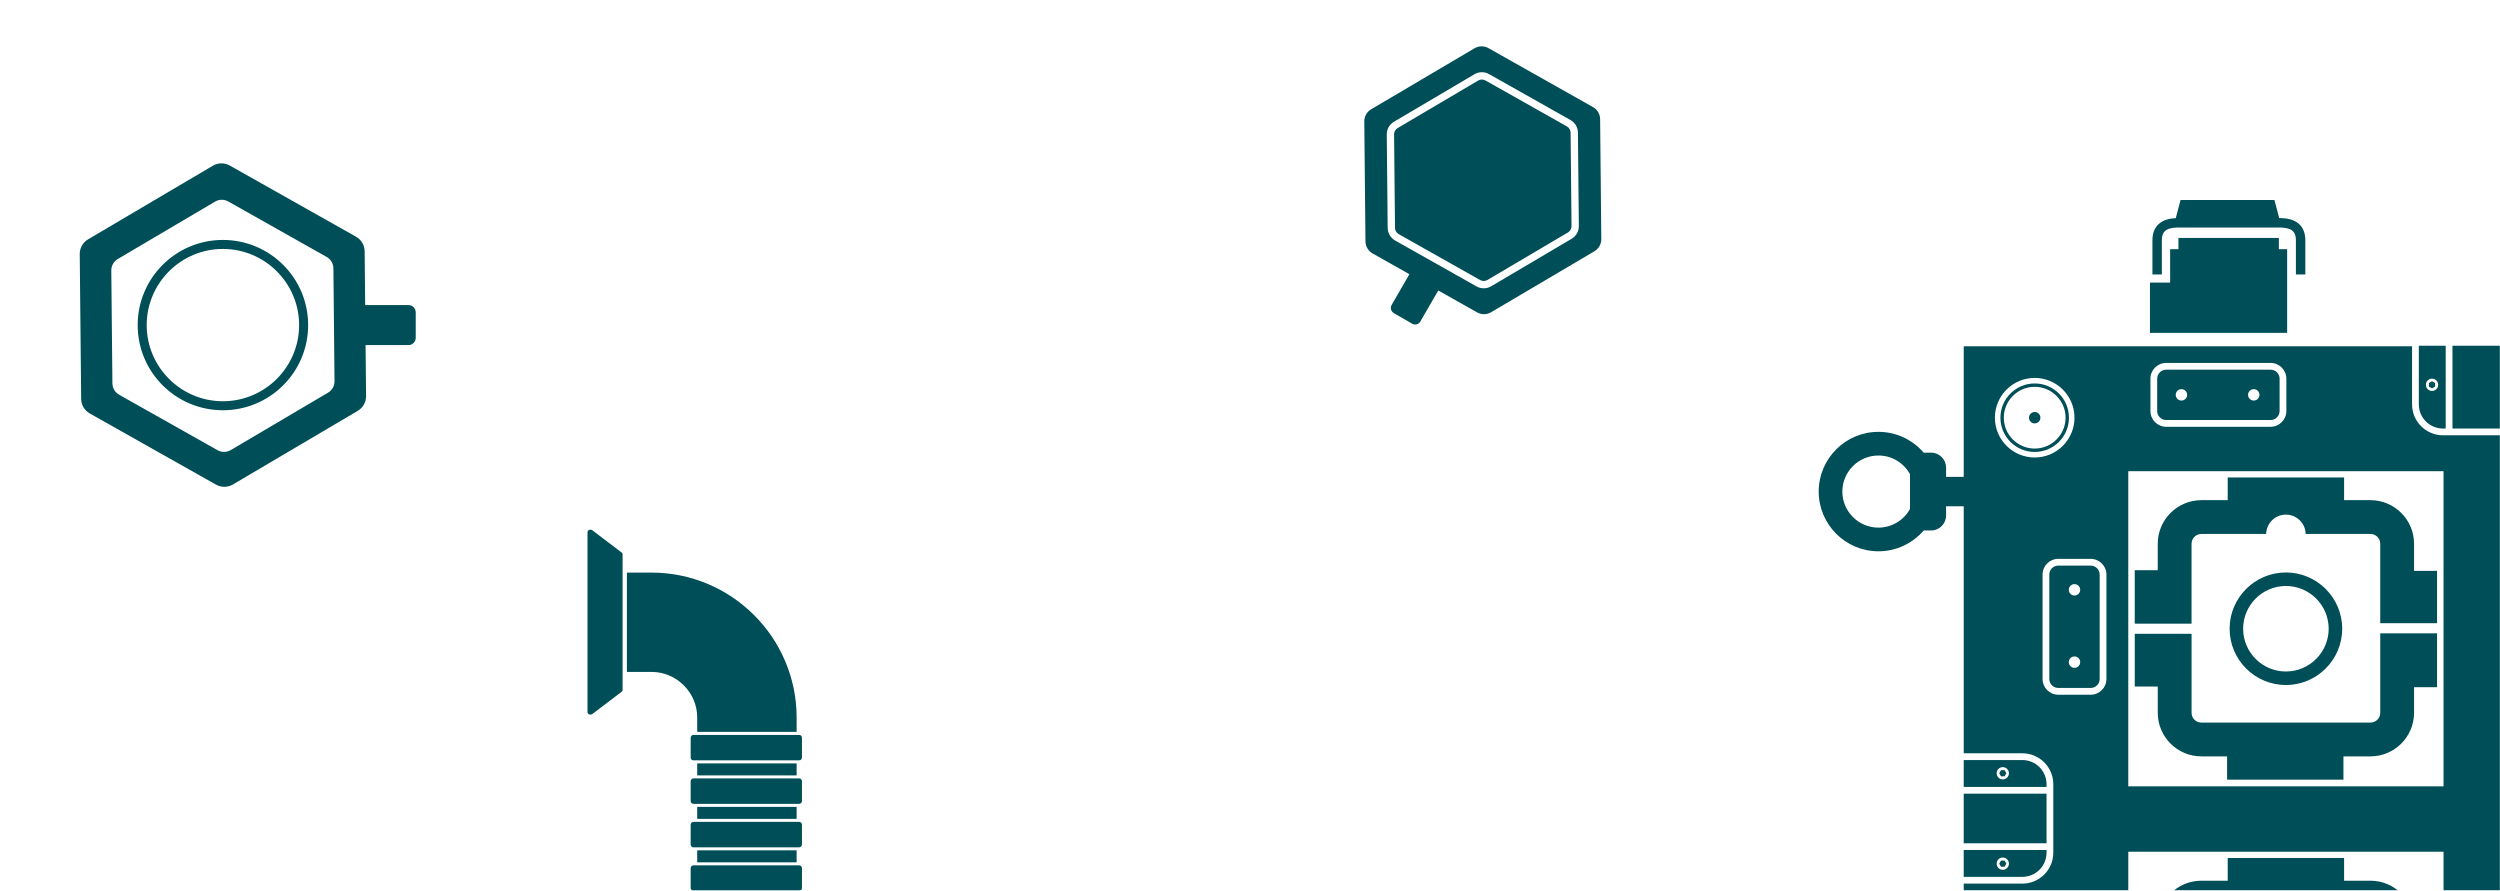 <svg height="570" viewBox="0 0 1600 570" width="1600" xmlns="http://www.w3.org/2000/svg"
     xmlns:xlink="http://www.w3.org/1999/xlink">
    <mask id="a" fill="#fff">
        <path d="m0 0h1600v570h-1600z" fill="#fff" fill-rule="evenodd"/>
    </mask>

    <style type="text/css">
        <![CDATA[
         svg * {
            transform-box: fill-box;
        }
        .spinner {
            transform-origin: 50% 50%;
            animation: spin 8s linear infinite;
        }
        @keyframes spin {
            0% { transform: rotate(0deg); }
            100% { transform: rotate(360deg); }
        }
        .animateOpacity{
            animation: animateOpacity 4s linear infinite;
        }
        @keyframes animateOpacity {
            0% { opacity: 0; }
            50% { opacity: 1; }
            100% { opacity: 0; }
        }
        .animateFromLeft{
            animation: animateFromLeft 4s linear infinite;
        }
        @keyframes animateFromLeft {
            0% { transform: translateX(-50px); }
            50% { transform: translateX(0px); }
            100% { transform: translateX(-50px); }
        }
        /* Neue Animationen */
        .animateBounce {
            transform-origin: 50% 50%;
            animation: bounce 6s ease-in-out infinite;
        }
        @keyframes bounce {
            0%, 100% { transform: translateY(0); }
            50% { transform: translateY(-20px); }
        }
        .animateScale {
            transform-origin: 50% 50%;
            animation: scaleUp 5s ease-in-out infinite;
        }
        @keyframes scaleUp {
            0%, 100% { transform: scale(1); }
            50% { transform: scale(1.2); }
        }
        .animateFadeIn {
            animation: fadeIn 6s ease-in-out infinite;
        }
        @keyframes fadeIn {
            0%, 100% { opacity: 0; }
            50% { opacity: 1; }
        }
        .animateSlideDown {
            animation: slideDown 5s ease-in-out infinite;
        }
        @keyframes slideDown {
            0% { transform: translateY(-20px); opacity: 0; }
            50% { transform: translateY(0); opacity: 1; }
            100% { transform: translateY(-20px); opacity: 0; }
        }

        .animateSpiralFade {
            animation: spiralFade 6s ease-in-out infinite;
        }

        @keyframes spiralFade {
            0% {
                transform: translate(0, 0) scale(1);
                opacity: 0;
            }
            25% {
                transform: translate(-10px, -10px) rotate(45deg) scale(1.1);
                opacity: 0.5;
            }
            50% {
                transform: translate(10px, -20px) rotate(90deg) scale(1.2);
                opacity: 1;
            }
            75% {
                transform: translate(-20px, 10px) rotate(135deg) scale(1.1);
                opacity: 0.5;
            }
            100% {
                transform: translate(0, 0) rotate(180deg) scale(1);
                opacity: 0;
            }
        }

        .animateBounceRotate {
            animation: bounceRotate 5s ease-in-out infinite;
        }

        @keyframes bounceRotate {
            0%, 100% {
                transform: translateY(0) rotate(0deg);
            }
            25% {
                transform: translateY(-20px) rotate(90deg);
            }
            50% {
                transform: translateY(0) rotate(180deg);
            }
            75% {
                transform: translateY(-20px) rotate(270deg);
            }
        }

        .animateZoomSlideOpacity {
            animation: zoomSlideOpacity 7s ease-in-out infinite;
        }

        @keyframes zoomSlideOpacity {
            0% {
                transform: translateX(0) scale(1);
                opacity: 1;
            }
            25% {
                transform: translateX(20px) scale(1.2);
                opacity: 0.8;
            }
            50% {
                transform: translateX(-20px) scale(1);
                opacity: 0.6;
            }
            75% {
                transform: translateX(20px) scale(1.2);
                opacity: 0.8;
            }
            100% {
                transform: translateX(0) scale(1);
                opacity: 1;
            }
        }

        .animatePulseRotateColor {
            animation: pulseRotateColor 8s ease-in-out infinite;
        }

        @keyframes pulseRotateColor {
            0%, 100% {
                transform: scale(1) rotate(0deg);
                fill: #004e57;
            }
            25% {
                transform: scale(1.1) rotate(90deg);
                fill: #007a8b;
            }
            50% {
                transform: scale(1.2) rotate(180deg);
                fill: #00a7c1;
            }
            75% {
                transform: scale(1.1) rotate(270deg);
                fill: #007a8b;
            }
        }
        .animateFlipSlideShadow {
            animation: flipSlideShadow 6s ease-in-out infinite;
        }

        @keyframes flipSlideShadow {
            0%, 100% {
                transform: rotateY(0deg) translateX(0);
                filter: drop-shadow(2px 2px 5px rgba(0, 0, 0, 0.5));
            }
            25% {
                transform: rotateY(180deg) translateX(-20px);
                filter: drop-shadow(-2px -2px 10px rgba(0, 0, 0, 0.7));
            }
            50% {
                transform: rotateY(360deg) translateX(20px);
                filter: drop-shadow(2px 2px 5px rgba(0, 0, 0, 0.5));
            }
            75% {
                transform: rotateY(180deg) translateX(-20px);
                filter: drop-shadow(-2px -2px 10px rgba(0, 0, 0, 0.7));
            }
        }

        .animateFloatFadeZoom {
            animation: floatFadeZoom 9s ease-in-out infinite;
        }

        @keyframes floatFadeZoom {
            0%, 100% {
                transform: translateY(0) scale(1);
                opacity: 1;
            }
            25% {
                transform: translateY(-10px) scale(1.1);
                opacity: 0.8;
            }
            50% {
                transform: translateY(10px) scale(1.2);
                opacity: 0.6;
            }
            75% {
                transform: translateY(-10px) scale(1.1);
                opacity: 0.8;
            }
        }

        .animateShrinkRotateColor {
            animation: shrinkRotateColor 7s ease-in-out infinite;
        }

        @keyframes shrinkRotateColor {
            0%, 100% {
                transform: scale(1) rotate(0deg);
                fill: #004e57;
            }
            25% {
                transform: scale(0.9) rotate(90deg);
                fill: #ff6347;
            }
            50% {
                transform: scale(0.8) rotate(180deg);
                fill: #ffd700;
            }
            75% {
                transform: scale(0.9) rotate(270deg);
                fill: #ff6347;
            }
        }

        .animateWave {
            animation: wave 10s ease-in-out infinite;
        }

        @keyframes wave {
            0%, 100% {
                transform: translateX(0) translateY(0);
            }
            25% {
                transform: translateX(10px) translateY(-10px);
            }
            50% {
                transform: translateX(-10px) translateY(10px);
            }
            75% {
                transform: translateX(10px) translateY(-10px);
            }
        }

        .animateWaveBlur {
            animation: waveBlur 10s ease-in-out infinite;
        }

        @keyframes waveBlur {
            0%, 100% {
                transform: translateX(0) translateY(0);
                filter: blur(0);
            }
            25% {
                transform: translateX(10px) translateY(-10px);
                filter: blur(2px);
            }
            50% {
                transform: translateX(-10px) translateY(10px);
                filter: blur(4px);
            }
            75% {
                transform: translateX(10px) translateY(-10px);
                filter: blur(2px);
            }
        }

        .animate3DRotatePulseColor {
            animation: rotate3DPulseColor 12s ease-in-out infinite;
        }

        @keyframes rotate3DPulseColor {
            0%, 100% {
                transform: rotateX(0deg) rotateY(0deg) scale(1);
                fill: #004e57;
            }
            25% {
                transform: rotateX(90deg) rotateY(0deg) scale(1.2);
                fill: #ff6347;
            }
            50% {
                transform: rotateX(90deg) rotateY(90deg) scale(1.4);
                fill: #ffd700;
            }
            75% {
                transform: rotateX(0deg) rotateY(90deg) scale(1.2);
                fill: #ff6347;
            }
        }

        .animateTiltShake {
            animation: tiltShake 8s ease-in-out infinite;
        }

        @keyframes tiltShake {
            0%, 100% {
                transform: rotate(0deg);
            }
            25% {
                transform: rotate(-5deg);
            }
            50% {
                transform: rotate(5deg);
            }
            75% {
                transform: rotate(-5deg);
            }
        }

        .animateTiltShakeGlow {
            animation: tiltShakeGlow 8s ease-in-out infinite;
        }

        @keyframes tiltShakeGlow {
            0%, 100% {
                transform: rotate(0deg);
                filter: drop-shadow(0 0 0px rgba(255, 255, 0, 0));
            }
            25% {
                transform: rotate(-5deg);
                filter: drop-shadow(0 0 10px rgba(255, 255, 0, 0.7));
            }
            50% {
                transform: rotate(5deg);
                filter: drop-shadow(0 0 20px rgba(255, 255, 0, 1));
            }
            75% {
                transform: rotate(-5deg);
                filter: drop-shadow(0 0 10px rgba(255, 255, 0, 0.7));
            }
        }

        .animateExpandContractOpacity {
            animation: expandContractOpacity 6s ease-in-out infinite;
        }

        @keyframes expandContractOpacity {
            0%, 100% {
                transform: scale(1);
                opacity: 1;
            }
            25% {
                transform: scale(1.2);
                opacity: 0.8;
            }
            50% {
                transform: scale(0.8);
                opacity: 0.6;
            }
            75% {
                transform: scale(1.1);
                opacity: 0.9;
            }
        }

        .animateOrbitSize {
            animation: orbitSize 8s linear infinite;
        }

        @keyframes orbitSize {
            0%, 100% {
                transform: rotate(0deg) translateX(0) scale(1);
            }
            25% {
                transform: rotate(90deg) translateX(30px) scale(1.2);
            }
            50% {
                transform: rotate(180deg) translateX(0) scale(0.8);
            }
            75% {
                transform: rotate(270deg) translateX(-30px) scale(1.2);
            }
        }

        .animateSlideStretchBgColor {
            animation: slideStretchBgColor 7s ease-in-out infinite;
        }

        @keyframes slideStretchBgColor {
            0%, 100% {
                transform: translateX(0) scale(1, 1);
                background-color: #ff6347;
            }
            25% {
                transform: translateX(20px) scale(1.2, 1);
                background-color: #3cb371;
            }
            50% {
                transform: translateX(-20px) scale(0.8, 1);
                background-color: #4682b4;
            }
            75% {
                transform: translateX(20px) scale(1.2, 1);
                background-color: #3cb371;
            }
        }

        .animateSwingSpinShadow {
            animation: swingSpinShadow 6s ease-in-out infinite;
        }

        @keyframes swingSpinShadow {
            0%, 100% {
                transform: rotate(0deg);
                filter: drop-shadow(0 0 0 rgba(0, 0, 0, 0.5));
            }
            25% {
                transform: rotate(15deg);
                filter: drop-shadow(5px 5px 10px rgba(0, 0, 0, 0.7));
            }
            50% {
                transform: rotate(-15deg);
                filter: drop-shadow(-5px -5px 10px rgba(0, 0, 0, 0.7));
            }
            75% {
                transform: rotate(15deg);
                filter: drop-shadow(5px 5px 10px rgba(0, 0, 0, 0.7));
            }
        }

        .animateSkewShakeGlow {
            animation: skewShakeGlow 8s ease-in-out infinite;
        }

        @keyframes skewShakeGlow {
            0%, 100% {
                transform: skew(0deg, 0deg);
                filter: drop-shadow(0 0 0px rgba(255, 255, 255, 0));
            }
            25% {
                transform: skew(-10deg, 10deg);
                filter: drop-shadow(0 0 10px rgba(255, 255, 255, 0.7));
            }
            50% {
                transform: skew(10deg, -10deg);
                filter: drop-shadow(0 0 20px rgba(255, 255, 255, 1));
            }
            75% {
                transform: skew(-10deg, 10deg);
                filter: drop-shadow(0 0 10px rgba(255, 255, 255, 0.7));
            }
        }

        .animateDiagonalSlideSize {
            animation: diagonalSlideSize 7s ease-in-out infinite;
        }

        @keyframes diagonalSlideSize {
            0%, 100% {
                transform: translate(0, 0) scale(1);
            }
            25% {
                transform: translate(20px, -20px) scale(1.2);
            }
            50% {
                transform: translate(-20px, 20px) scale(0.8);
            }
            75% {
                transform: translate(20px, -20px) scale(1.2);
            }
        }

        .animateElasticBounceShadow {
            animation: elasticBounceShadow 6s ease-in-out infinite;
        }

        @keyframes elasticBounceShadow {
            0%, 100% {
                transform: translateY(0) scale(1);
                filter: drop-shadow(0 0 0px rgba(0, 0, 0, 0.5));
            }
            25% {
                transform: translateY(-20px) scale(1.2);
                filter: drop-shadow(5px 5px 10px rgba(0, 0, 0, 0.7));
            }
            50% {
                transform: translateY(20px) scale(0.8);
                filter: drop-shadow(-5px -5px 10px rgba(0, 0, 0, 0.7));
            }
            75% {
                transform: translateY(-20px) scale(1.2);
                filter: drop-shadow(5px 5px 10px rgba(0, 0, 0, 0.7));
            }
        }

        .animateZoomRotateBlurGlow {
            animation: zoomRotateBlurGlow 8s ease-in-out infinite;
        }

        @keyframes zoomRotateBlurGlow {
            0%, 100% {
                transform: scale(1) rotate(0deg);
                filter: blur(0) drop-shadow(0 0 0px rgba(255, 255, 255, 0));
            }
            25% {
                transform: scale(1.2) rotate(90deg);
                filter: blur(2px) drop-shadow(0 0 10px rgba(255, 255, 255, 0.7));
            }
            50% {
                transform: scale(1.4) rotate(180deg);
                filter: blur(4px) drop-shadow(0 0 20px rgba(255, 255, 255, 1));
            }
            75% {
                transform: scale(1.2) rotate(270deg);
                filter: blur(2px) drop-shadow(0 0 10px rgba(255, 255, 255, 0.7));
            }
        }

        .animateCircularPulseFlipColor {
            animation: circularPulseFlipColor 10s ease-in-out infinite;
        }

        @keyframes circularPulseFlipColor {
            0%, 100% {
                transform: scale(1) rotateY(0deg);
                fill: #4b0082;
            }
            25% {
                transform: scale(1.2) rotateY(180deg);
                fill: #9400d3;
            }
            50% {
                transform: scale(1.4) rotateY(360deg);
                fill: #ba55d3;
            }
            75% {
                transform: scale(1.2) rotateY(180deg);
                fill: #9400d3;
            }
        }

        .animateSwirlExpandShadow {
            animation: swirlExpandShadow 9s ease-in-out infinite;
        }

        @keyframes swirlExpandShadow {
            0%, 100% {
                transform: rotate(0deg) scale(1);
                filter: drop-shadow(0 0 0px rgba(0, 0, 0, 0.5));
            }
            25% {
                transform: rotate(90deg) scale(1.2);
                filter: drop-shadow(5px 5px 10px rgba(0, 0, 0, 0.7));
            }
            50% {
                transform: rotate(180deg) scale(1.4);
                filter: drop-shadow(10px 10px 20px rgba(0, 0, 0, 1));
            }
            75% {
                transform: rotate(270deg) scale(1.2);
                filter: drop-shadow(5px 5px 10px rgba(0, 0, 0, 0.7));
            }
        }

        .animateZigzagSlideOpacity {
            animation: zigzagSlideOpacity 8s ease-in-out infinite;
        }

        @keyframes zigzagSlideOpacity {
            0%, 100% {
                transform: translateX(0) translateY(0);
                opacity: 1;
            }
            25% {
                transform: translateX(20px) translateY(-10px);
                opacity: 0.8;
            }
            50% {
                transform: translateX(-20px) translateY(10px);
                opacity: 0.6;
            }
            75% {
                transform: translateX(20px) translateY(-10px);
                opacity: 0.8;
            }
        }

        .animateBounceShrinkGlow {
            animation: bounceShrinkGlow 6s ease-in-out infinite;
        }

        @keyframes bounceShrinkGlow {
            0%, 100% {
                transform: translateY(0) scale(1);
                filter: drop-shadow(0 0 10px rgba(255, 255, 255, 0.7));
            }
            25% {
                transform: translateY(-20px) scale(0.9);
                filter: drop-shadow(0 0 5px rgba(255, 255, 255, 0.5));
            }
            50% {
                transform: translateY(20px) scale(1.1);
                filter: drop-shadow(0 0 15px rgba(255, 255, 255, 1));
            }
            75% {
                transform: translateY(-20px) scale(0.9);
                filter: drop-shadow(0 0 5px rgba(255, 255, 255, 0.5));
            }
        }

        .animateTwistStretchColor {
            animation: twistStretchColor 7s ease-in-out infinite;
        }

        @keyframes twistStretchColor {
            0%, 100% {
                transform: rotate(0deg) scale(1);
                fill: #ff4500;
            }
            25% {
                transform: rotate(90deg) scale(1.2);
                fill: #ff6347;
            }
            50% {
                transform: rotate(180deg) scale(0.8);
                fill: #ffa07a;
            }
            75% {
                transform: rotate(90deg) scale(1.2);
                fill: #ff6347;
            }
        }

        .animateWobbleFlipShadow {
            animation: wobbleFlipShadow 8s ease-in-out infinite;
        }

        @keyframes wobbleFlipShadow {
            0%, 100% {
                transform: translateX(0) rotateY(0deg);
                filter: drop-shadow(0 0 0px rgba(0, 0, 0, 0.5));
            }
            25% {
                transform: translateX(10px) rotateY(180deg);
                filter: drop-shadow(10px 10px 10px rgba(0, 0, 0, 0.7));
            }
            50% {
                transform: translateX(-10px) rotateY(360deg);
                filter: drop-shadow(20px 20px 20px rgba(0, 0, 0, 1));
            }
            75% {
                transform: translateX(10px) rotateY(180deg);
                filter: drop-shadow(10px 10px 10px rgba(0, 0, 0, 0.7));
            }
        }

        .animateVerticalWaveOpacity {
            animation: verticalWaveOpacity 7s ease-in-out infinite;
        }

        @keyframes verticalWaveOpacity {
            0%, 100% {
                transform: translateY(0);
                opacity: 1;
            }
            25% {
                transform: translateY(-20px);
                opacity: 0.7;
            }
            50% {
                transform: translateY(20px);
                opacity: 0.5;
            }
            75% {
                transform: translateY(-20px);
                opacity: 0.7;
            }
        }
    ]]>
    </style>

    <g fill="#004e57" fill-rule="evenodd">
        <g mask="url(#a)" class="animateExpandContractOpacity">
            <path
                d="m70.213 157.243h63.624v-7.688h-63.624zm0 27.829h63.624v-7.688h-63.624zm63.624-64.898c0-12.483-2.471-24.623-7.344-36.084-4.685-11.018-11.376-20.917-19.887-29.419-8.51-8.502-18.417-15.187-29.446-19.868-11.471-4.869-23.623-7.338-36.117-7.338h-15.822v63.566h15.822c7.724 0 15.031 3.05 20.574 8.588 5.543 5.538 8.596 12.838 8.596 20.555v9.239h63.624zm-63.624 92.727h63.624v-7.688h-63.624zm-2.391 1.923c-.989 0-1.795.804-1.795 1.793v12.71c0 .989.805 1.793 1.795 1.793h67.639c.989 0 1.794-.804 1.794-1.793v-12.71c0-.989-.805-1.793-1.794-1.793zm-45.965-200.197-18.72-14.217c-1.198-.91-3.136-.21-3.136 1.133v115.265c0 1.342 1.938 2.042 3.136 1.133l18.72-14.217c.384-.292.602-.702.602-1.133v-86.831c0-.43-.218-.841-.602-1.133zm113.604 133.004c.989 0 1.794-.804 1.794-1.793v-12.71c0-.989-.805-1.793-1.794-1.793h-67.639c-.99 0-1.795.804-1.795 1.793v12.71c0 .989.805 1.793 1.795 1.793zm-67.639 11.534c-.989 0-1.795.804-1.795 1.793v12.71c0 .989.805 1.793 1.795 1.793h67.639c.989 0 1.794-.804 1.794-1.793v-12.71c0-.989-.805-1.793-1.794-1.793zm0 27.829c-.989 0-1.795.804-1.795 1.793v12.71c0 .989.805 1.793 1.795 1.793h67.639c.989 0 1.794-.804 1.794-1.793v-12.71c0-.989-.805-1.793-1.794-1.793z"
                transform="translate(376 339)"/>
        </g>
        <g mask="url(#a)" class="animateScale">
            <path
                d="m70.526 1.246c2.761-1.629 6.18-1.663 8.973-.087l66.87 37.714c2.792 1.575 4.532 4.518 4.563 7.722l.756 76.735c.031 3.204-1.651 6.18-4.41 7.809l-66.116 39.022c-2.76 1.629-6.181 1.663-8.973.087l-24.844-14.011-11.469 19.854c-1.06 1.835-3.409 2.464-5.246 1.405l-11.719-6.762c-1.836-1.06-2.466-3.407-1.405-5.243l11.365-19.673-23.552-13.283c-2.792-1.575-4.531-4.519-4.563-7.723l-.755-76.735c-.032-3.203 1.65-6.181 4.41-7.81zm9.319 16.512c-2.896-1.633-6.474-1.598-9.338.091l-51.539 30.419c-2.864 1.69-4.623 4.804-4.59 8.127l.588 59.819c.033 3.323 1.852 6.403 4.748 8.036l52.129 29.399c1.421.802 3.006 1.202 4.59 1.202 1.645 0 3.29-.432 4.748-1.293l51.541-30.419c2.863-1.69 4.621-4.803 4.59-8.127l-.59-59.818c-.032-3.323-1.852-6.402-4.748-8.036zm-4.589 3.48c.789 0 1.579.199 2.286.598l52.129 29.4c1.443.814 2.349 2.347 2.365 4.003l.589 59.818c.016 1.655-.86 3.206-2.287 4.048l-51.541 30.419c-1.427.842-3.209.86-4.651.046l-52.13-29.399c-1.443-.813-2.349-2.348-2.365-4.003l-.588-59.819c-.017-1.655.859-3.206 2.286-4.048l51.539-30.419c.727-.429 1.547-.644 2.367-.644z"
                transform="translate(873.15 29.666)"/>
        </g>
        <g mask="url(#a)" class="animateFromLeft">
            <path
                d="m85.204 1.504c3.335-1.967 7.466-2.007 10.838-.106l80.788 45.548c3.373 1.901 5.474 5.456 5.512 9.326l.339 34.431h27.712c2.562 0 4.639 2.075 4.639 4.635v16.333c0 2.56-2.077 4.635-4.639 4.635h-27.46l.321 32.64c.038 3.87-1.993 7.465-5.328 9.433l-79.875 47.126c-3.334 1.968-7.467 2.008-10.839.107l-80.787-45.547c-3.373-1.902-5.474-5.456-5.512-9.327l-.913-92.674c-.037-3.87 1.993-7.465 5.328-9.432zm9.865 22.884c-2.628-1.482-5.849-1.451-8.449.083l-62.266 36.738c-2.6 1.534-4.183 4.337-4.153 7.353l.711 72.244c.029 3.017 1.667 5.788 4.297 7.271l62.978 35.506c2.628 1.482 5.851 1.451 8.45-.083l62.266-36.737c2.6-1.533 4.183-4.336 4.154-7.353l-.712-72.244c-.029-3.017-1.667-5.788-4.297-7.27zm-3.441 24.615c30.128 0 54.551 24.402 54.551 54.502 0 30.101-24.424 54.502-54.551 54.502-30.128 0-54.551-24.402-54.551-54.502 0-30.101 24.424-54.502 54.551-54.502zm0 5.768c-26.897 0-48.778 21.862-48.778 48.734 0 26.872 21.882 48.734 48.778 48.734 26.896 0 48.778-21.862 48.778-48.734 0-26.872-21.882-48.734-48.778-48.734z"
                transform="translate(51.032 104.553)"/>
        </g>
        <g mask="url(#a)" class="animateTiltShake">
            <path
                d="m401.29 645.376v52.986h-17.207v-37.527c0-8.538 6.924-15.46 15.466-15.46zm42.117 0c8.542 0 15.466 6.921 15.466 15.46v37.527h-17.207v-52.986zm-6.069-0v52.987h-31.721v-52.987zm-57.583-551.747v37.175c0 10.91 8.879 19.786 19.793 19.786h43.859c10.915 0 19.793-8.876 19.793-19.786v-37.175h285.135v83.766h10.087v-5.904c0-5.308 4.305-9.611 9.615-9.611h3.856c.279 0 .554.019.827.042 7.017-8.167 17.411-13.356 29.001-13.356 21.081 0 38.233 17.145 38.233 38.219 0 21.074-17.151 38.219-38.233 38.219-11.589 0-21.983-5.188-29.001-13.356-.273.024-.548.042-.827.042h-3.856c-5.31 0-9.615-4.303-9.615-9.611v-5.904h-10.087v157.939h-37.467c-10.914 0-19.793 8.876-19.793 19.786v43.842c0 10.91 8.879 19.786 19.793 19.786h37.467v158.29h10.087v-5.904c0-5.308 4.305-9.611 9.615-9.611h3.856c.279 0 .554.018.827.042 7.017-8.168 17.411-13.356 29.001-13.356 21.081 0 38.233 17.144 38.233 38.218 0 21.074-17.151 38.219-38.233 38.219-11.589 0-21.983-5.189-29.001-13.356-.273.023-.548.041-.827.041h-3.856c-5.31 0-9.615-4.303-9.615-9.611v-5.904h-10.087v83.766h-285.135v-37.526c0-10.911-8.879-19.786-19.793-19.786h-43.859c-10.914 0-19.793 8.876-19.793 19.786v37.526h-286.937v-83.942h-11.286v5.904c0 5.308-4.305 9.611-9.615 9.611h-3.856c-.279 0-.554-.019-.827-.042-7.017 8.167-17.411 13.356-29 13.356-21.082 0-38.233-17.145-38.233-38.219 0-21.074 17.151-38.219 38.233-38.219 11.589 0 21.983 5.188 29 13.356.274-.023.548-.042.827-.042h3.856c5.31 0 9.615 4.303 9.615 9.611v5.904h11.286v-158.114h37.54c10.914 0 19.793-8.876 19.793-19.786v-43.842c0-10.911-8.879-19.786-19.793-19.786h-37.54v-158.115h-11.286v5.904c0 5.308-4.305 9.611-9.615 9.611h-3.856c-.279 0-.554-.018-.827-.041-7.017 8.167-17.411 13.356-29 13.356-21.082 0-38.233-17.145-38.233-38.219 0-21.074 17.151-38.219 38.233-38.219 11.589 0 21.983 5.188 29 13.356.274-.023.548-.042.827-.042h3.856c5.31 0 9.615 4.304 9.615 9.612v5.904h11.286v-83.59zm-90.517 552.866h-66.85c-5.553 0-10.071 4.516-10.071 10.067v20.733c0 5.552 4.518 10.068 10.071 10.068h66.85c5.553 0 10.071-4.516 10.071-10.068v-20.733c0-5.551-4.518-10.067-10.071-10.067zm327.678 0h-66.85c-5.553 0-10.071 4.516-10.071 10.067v20.733c0 5.552 4.518 10.068 10.071 10.068h66.85c5.553 0 10.071-4.516 10.071-10.068v-20.733c0-5.551-4.518-10.067-10.071-10.067zm-327.678 4.326c3.167 0 5.743 2.576 5.743 5.741v20.733c0 3.166-2.576 5.741-5.743 5.741h-66.85c-3.167 0-5.743-2.576-5.743-5.741v-20.733c0-3.166 2.576-5.741 5.743-5.741zm327.678 0c3.167 0 5.743 2.576 5.743 5.741v20.733c0 3.166-2.576 5.741-5.743 5.741h-66.851c-3.167 0-5.743-2.576-5.743-5.741v-20.733c0-3.166 2.576-5.741 5.743-5.741zm87.794-23.971c-14.066 0-25.468 11.398-25.468 25.459 0 14.06 11.402 25.459 25.468 25.459 14.065 0 25.468-11.399 25.468-25.459 0-14.061-11.403-25.459-25.468-25.459zm-567.391 0c-14.066 0-25.468 11.398-25.468 25.459 0 14.06 11.403 25.459 25.468 25.459 14.066 0 25.468-11.399 25.468-25.459 0-14.061-11.403-25.459-25.468-25.459zm313.101 42.585c-2.171 0-3.931 1.759-3.931 3.929 0 2.17 1.76 3.929 3.931 3.929s3.931-1.759 3.931-3.929c0-2.17-1.76-3.929-3.931-3.929zm-57.885 0c-2.171 0-3.931 1.759-3.931 3.929 0 2.17 1.76 3.929 3.931 3.929s3.931-1.759 3.931-3.929c0-2.17-1.76-3.929-3.931-3.929zm57.885 1.643 1.981 1.143v2.286l-1.981 1.143-1.981-1.143v-2.286zm-57.885 0 1.981 1.143v2.286l-1.981 1.143-1.981-1.143v-2.286zm-255.217-40.69c12.092 0 21.93 9.834 21.93 21.922s-9.838 21.921-21.93 21.921c-12.092 0-21.93-9.833-21.93-21.921s9.838-21.922 21.93-21.922zm567.391 0c12.092 0 21.93 9.834 21.93 21.922s-9.838 21.921-21.93 21.921c-12.092 0-21.93-9.833-21.93-21.921s9.838-21.922 21.93-21.922zm0 2.163c-10.899 0-19.765 8.864-19.765 19.759 0 10.895 8.867 19.759 19.765 19.759 10.899 0 19.765-8.864 19.765-19.759 0-10.895-8.867-19.759-19.765-19.759zm-567.391 0c-10.899 0-19.765 8.864-19.765 19.759 0 10.895 8.867 19.759 19.765 19.759 10.899 0 19.766-8.864 19.766-19.759 0-10.895-8.867-19.759-19.766-19.759zm422.922 30.728c-2.017 0-3.652 1.634-3.652 3.651s1.635 3.651 3.652 3.651c2.017 0 3.652-1.634 3.652-3.651s-1.635-3.651-3.652-3.651zm-328.084 0c-2.017 0-3.652 1.634-3.652 3.651s1.635 3.651 3.652 3.651c2.017 0 3.652-1.634 3.652-3.651s-1.635-3.651-3.652-3.651zm374.38 0c-2.017 0-3.652 1.634-3.652 3.651s1.635 3.651 3.652 3.651c2.017 0 3.652-1.634 3.652-3.651s-1.635-3.651-3.652-3.651zm-328.084 0c-2.017 0-3.652 1.634-3.652 3.651s1.635 3.651 3.652 3.651c2.017 0 3.652-1.634 3.652-3.651s-1.635-3.651-3.652-3.651zm-141.133-14.62c2.017 0 3.652 1.634 3.652 3.651 0 2.016-1.635 3.651-3.652 3.651-2.017 0-3.652-1.634-3.652-3.651 0-2.016 1.635-3.651 3.652-3.651zm567.391 0c2.017 0 3.652 1.634 3.652 3.651 0 2.016-1.635 3.651-3.652 3.651-2.017 0-3.652-1.634-3.652-3.651 0-2.016 1.635-3.651 3.652-3.651zm97.011-66.528c-8.693 0-16.276 4.83-20.213 11.944v22.267c3.937 7.114 11.52 11.943 20.213 11.943 12.73 0 23.085-10.352 23.085-23.077 0-12.724-10.356-23.077-23.085-23.077zm-763.487-.175c-12.73 0-23.086 10.352-23.086 23.077 0 12.724 10.356 23.077 23.086 23.077 8.693 0 16.276-4.829 20.213-11.943v-22.267c-3.937-7.114-11.52-11.943-20.213-11.943zm361.669-164.849h-201.763v201.688h201.763zm243.548-.177h-201.762v201.688h201.762zm-247.687 103.966v34.455h-14.725v16.387c0 15.385-12.521 27.901-27.911 27.901h-17.281v14.902h-74.475v-14.902h-16.458c-15.39 0-27.911-12.516-27.911-27.901v-16.798h-14.725v-33.745h36.364v50.543c0 3.462 2.808 6.27 6.272 6.27h108.214c3.464 0 6.272-2.807 6.272-6.27v-50.843zm243.548-.177v34.455h-14.724v16.387c0 15.385-12.521 27.901-27.911 27.901h-17.281v14.902h-74.475v-14.902h-16.458c-15.39 0-27.911-12.516-27.911-27.901v-16.798h-14.725v-33.745h36.364v50.543c0 3.462 2.808 6.27 6.271 6.27h108.214c3.464 0 6.272-2.807 6.272-6.27v-50.843zm48.934-44.648h-20.741c-5.553 0-10.071 4.516-10.071 10.068v66.825c0 5.551 4.518 10.068 10.071 10.068h20.741c5.554 0 10.071-4.516 10.071-10.068v-66.825c0-5.551-4.518-10.068-10.071-10.068zm-514.162-1.05h-20.741c-5.553 0-10.071 4.516-10.071 10.067v66.826c0 5.551 4.518 10.067 10.071 10.067h20.741c5.553 0 10.071-4.516 10.071-10.067v-66.826c0-5.551-4.518-10.067-10.071-10.067zm514.162 5.376c3.167 0 5.743 2.575 5.743 5.741v66.825c0 3.166-2.576 5.741-5.743 5.741h-20.741c-3.167 0-5.743-2.576-5.743-5.741v-66.825c0-3.166 2.576-5.741 5.743-5.741zm-514.162-1.05c3.167 0 5.743 2.576 5.743 5.741v66.826c0 3.165-2.576 5.741-5.743 5.741h-20.741c-3.167 0-5.743-2.576-5.743-5.741v-66.826c0-3.165 2.576-5.741 5.743-5.741zm124.936 2.588c19.866 0 36.028 16.156 36.028 36.015 0 19.859-16.162 36.015-36.028 36.015s-36.028-16.156-36.028-36.015c0-19.859 16.162-36.015 36.028-36.015zm243.548-.177c19.866 0 36.028 16.157 36.028 36.015 0 19.859-16.162 36.015-36.028 36.015s-36.028-16.156-36.028-36.015c0-19.859 16.162-36.015 36.028-36.015zm135.307 57.178c-2.017 0-3.652 1.634-3.652 3.651 0 2.016 1.635 3.651 3.652 3.651 2.017 0 3.652-1.634 3.652-3.651 0-2.016-1.635-3.651-3.652-3.651zm-378.855-48.349c-15.093 0-27.373 12.274-27.373 27.362 0 15.087 12.279 27.362 27.373 27.362s27.373-12.274 27.373-27.362c0-15.088-12.279-27.362-27.373-27.362zm-135.307 47.299c-2.017 0-3.652 1.634-3.652 3.651s1.635 3.651 3.652 3.651c2.017 0 3.652-1.634 3.652-3.651s-1.635-3.651-3.652-3.651zm378.855-47.475c-15.093 0-27.373 12.274-27.373 27.362 0 15.087 12.279 27.362 27.373 27.362s27.373-12.274 27.373-27.362c0-15.088-12.279-27.362-27.373-27.362zm-206.311-69.285v14.537h16.87c15.39 0 27.911 12.516 27.911 27.901v17.339h14.725v33.503h-36.364v-50.842c0-3.462-2.808-6.27-6.272-6.27h-41.465c-.142-6.86-5.745-12.378-12.642-12.378s-12.5 5.518-12.642 12.378h-41.465c-3.464 0-6.272 2.807-6.272 6.27v51.142h-36.364v-34.214h14.725v-16.928c0-15.385 12.521-27.901 27.911-27.901h16.87v-14.537zm243.548-.177v14.537h16.87c15.39 0 27.911 12.516 27.911 27.901v17.339h14.724v33.503h-36.364v-50.842c0-3.462-2.808-6.27-6.272-6.27h-41.465c-.142-6.86-5.745-12.378-12.642-12.378s-12.5 5.518-12.642 12.378h-41.465c-3.464 0-6.272 2.807-6.272 6.27v51.142h-36.364v-34.214h14.725v-16.928c0-15.385 12.521-27.901 27.911-27.901h16.87v-14.537zm98.069 71.709c-2.017 0-3.652 1.634-3.652 3.651s1.635 3.651 3.652 3.651c2.017 0 3.652-1.634 3.652-3.651s-1.635-3.651-3.652-3.651zm-514.162-1.05c-2.017 0-3.652 1.634-3.652 3.651s1.635 3.651 3.652 3.651c2.017 0 3.652-1.634 3.652-3.651s-1.635-3.651-3.652-3.651zm584.693-75.606v17.2h-37.54c-8.542 0-15.466-6.921-15.466-15.46v-1.74zm-602.584 0v1.74c0 8.539-6.924 15.46-15.466 15.46h-37.54v-17.2zm577.576 4.822c-2.171 0-3.93 1.759-3.93 3.929 0 2.17 1.76 3.929 3.93 3.929 2.171 0 3.931-1.759 3.931-3.929 0-2.17-1.76-3.929-3.931-3.929zm-605.573 0c-2.171 0-3.931 1.759-3.931 3.929 0 2.17 1.76 3.929 3.931 3.929 2.17 0 3.93-1.759 3.93-3.929 0-2.17-1.76-3.929-3.93-3.929zm606.717 1.949 1.143 1.98-1.143 1.98h-2.287l-1.144-1.98 1.144-1.98zm-605.573-0 1.144 1.98-1.144 1.98h-2.287l-1.143-1.98 1.143-1.98zm26.854-42.806v31.709h-53.006v-31.709zm602.585 0v31.709h-53.006v-31.709zm0-21.527v17.2h-53.006v-1.74c0-8.538 6.924-15.46 15.466-15.46zm-618.05-0c8.542 0 15.466 6.922 15.466 15.46v1.74h-53.006v-17.2zm269.545-184.887h-201.763v201.688h201.763zm243.548-.176h-201.762v201.688h201.762zm-247.687 103.966v34.455h-14.725v16.387c0 15.385-12.521 27.901-27.911 27.901h-17.281v14.902h-74.475v-14.902h-16.458c-15.39 0-27.911-12.516-27.911-27.901v-16.798h-14.725v-33.745h36.364v50.543c0 3.462 2.808 6.27 6.272 6.27h108.214c3.464 0 6.272-2.807 6.272-6.27v-50.843zm327.635 85.618c-2.171 0-3.93 1.759-3.93 3.929 0 2.17 1.76 3.929 3.93 3.929 2.171 0 3.931-1.759 3.931-3.929 0-2.17-1.76-3.929-3.931-3.929zm-605.573-0c-2.171 0-3.931 1.759-3.931 3.929 0 2.17 1.76 3.929 3.931 3.929 2.17 0 3.93-1.759 3.93-3.929 0-2.17-1.76-3.929-3.93-3.929zm521.487-85.795v34.455h-14.725v16.387c0 15.385-12.521 27.901-27.911 27.901h-17.281v14.902h-74.475v-14.902h-16.458c-15.39 0-27.911-12.516-27.911-27.901v-16.798h-14.725v-33.745h36.364v50.543c0 3.462 2.808 6.27 6.272 6.27h108.214c3.464 0 6.272-2.807 6.272-6.27v-50.843zm-520.343 87.744 1.144 1.98-1.144 1.98h-2.287l-1.143-1.98 1.143-1.98zm605.573 0 1.143 1.98-1.143 1.98h-2.287l-1.144-1.98 1.144-1.98zm-36.296-134.198h-20.741c-5.553 0-10.071 4.516-10.071 10.068v66.825c0 5.551 4.518 10.068 10.071 10.068h20.741c5.554 0 10.071-4.516 10.071-10.068v-66.825c0-5.551-4.518-10.068-10.071-10.068zm-514.162-1.05h-20.741c-5.553 0-10.071 4.516-10.071 10.067v66.825c0 5.552 4.518 10.068 10.071 10.068h20.741c5.553 0 10.071-4.516 10.071-10.068v-66.825c0-5.551-4.518-10.067-10.071-10.067zm514.162 5.376c3.167 0 5.743 2.576 5.743 5.741v66.825c0 3.166-2.576 5.741-5.743 5.741h-20.741c-3.167 0-5.743-2.576-5.743-5.741v-66.825c0-3.166 2.576-5.741 5.743-5.741zm-514.162-1.05c3.167 0 5.743 2.575 5.743 5.741v66.825c0 3.166-2.576 5.741-5.743 5.741h-20.741c-3.167 0-5.743-2.576-5.743-5.741v-66.825c0-3.166 2.576-5.741 5.743-5.741zm124.936 4.394c19.866 0 36.028 16.156 36.028 36.015 0 19.859-16.162 36.014-36.028 36.014s-36.028-16.156-36.028-36.014c0-19.859 16.162-36.015 36.028-36.015zm243.548-.177c19.866 0 36.028 16.157 36.028 36.015 0 19.859-16.162 36.015-36.028 36.015s-36.028-16.156-36.028-36.015c0-19.859 16.162-36.015 36.028-36.015zm-243.548 8.83c-15.093 0-27.373 12.274-27.373 27.362 0 15.087 12.279 27.362 27.373 27.362s27.373-12.274 27.373-27.362c0-15.088-12.279-27.362-27.373-27.362zm243.548-.177c-15.093 0-27.373 12.274-27.373 27.362 0 15.087 12.279 27.362 27.373 27.362s27.373-12.274 27.373-27.362c0-15.088-12.279-27.362-27.373-27.362zm135.307 46.313c-2.017 0-3.652 1.634-3.652 3.651s1.635 3.651 3.652 3.651c2.017 0 3.652-1.634 3.652-3.651s-1.635-3.651-3.652-3.651zm-514.162-1.05c-2.017 0-3.652 1.634-3.652 3.651s1.635 3.651 3.652 3.651c2.017 0 3.652-1.634 3.652-3.651s-1.635-3.651-3.652-3.651zm172.545-114.548v14.537h16.87c15.39 0 27.911 12.516 27.911 27.901v17.339h14.725v33.503h-36.364v-50.842c0-3.462-2.808-6.27-6.272-6.27h-41.465c-.142-6.86-5.745-12.378-12.642-12.378s-12.5 5.518-12.642 12.378h-41.465c-3.464 0-6.272 2.807-6.272 6.27v51.142h-36.364v-34.214h14.725v-16.928c0-15.385 12.521-27.901 27.911-27.901h16.87v-14.537zm243.548-.177v14.537h16.87c15.39 0 27.911 12.516 27.911 27.901v17.339h14.725v33.503h-36.364v-50.842c0-3.462-2.808-6.27-6.272-6.27h-41.465c-.142-6.86-5.745-12.378-12.642-12.378s-12.5 5.518-12.642 12.378h-41.465c-3.464 0-6.272 2.807-6.272 6.27v51.142h-36.364v-34.214h14.725v-16.928c0-15.385 12.521-27.901 27.911-27.901h16.87v-14.537zm98.069 69.497c-2.017 0-3.652 1.634-3.652 3.651s1.635 3.651 3.652 3.651c2.017 0 3.652-1.634 3.652-3.651s-1.635-3.651-3.652-3.651zm-514.162-1.05c-2.017 0-3.652 1.634-3.652 3.651s1.635 3.651 3.652 3.651c2.017 0 3.652-1.634 3.652-3.651s-1.635-3.651-3.652-3.651zm638.006-82.134c-8.693 0-16.276 4.829-20.213 11.943v22.267c3.937 7.114 11.52 11.943 20.213 11.943 12.73 0 23.085-10.352 23.085-23.077s-10.356-23.077-23.085-23.077zm-763.487-.176c-12.73 0-23.086 10.352-23.086 23.077 0 12.724 10.356 23.077 23.086 23.077 8.693 0 16.276-4.83 20.213-11.944v-22.267c-3.937-7.114-11.52-11.944-20.213-11.944zm662.824-46.008c-14.065 0-25.468 11.398-25.468 25.459s11.403 25.459 25.468 25.459c14.066 0 25.468-11.398 25.468-25.459s-11.403-25.459-25.468-25.459zm0 3.537c12.092 0 21.93 9.834 21.93 21.922 0 12.087-9.838 21.922-21.93 21.922-12.092 0-21.93-9.834-21.93-21.922 0-12.088 9.838-21.922 21.93-21.922zm-562.811-7.188c-14.065 0-25.468 11.398-25.468 25.459 0 14.061 11.403 25.459 25.468 25.459 14.066 0 25.468-11.398 25.468-25.459 0-14.061-11.403-25.459-25.468-25.459zm562.811 9.351c-10.899 0-19.765 8.864-19.765 19.759s8.867 19.758 19.765 19.758c10.899 0 19.766-8.863 19.766-19.758s-8.867-19.759-19.766-19.759zm-562.811-5.814c12.092 0 21.93 9.834 21.93 21.922 0 12.088-9.838 21.922-21.93 21.922s-21.93-9.834-21.93-21.922c0-12.088 9.838-21.922 21.93-21.922zm0 2.163c-10.899 0-19.765 8.864-19.765 19.759 0 10.895 8.867 19.758 19.765 19.758 10.899 0 19.765-8.863 19.765-19.758 0-10.895-8.867-19.759-19.765-19.759zm562.811 19.759c2.017 0 3.652 1.634 3.652 3.651s-1.635 3.651-3.652 3.651c-2.017 0-3.652-1.634-3.652-3.651s1.635-3.651 3.652-3.651zm-242.185-46.054v37.527c0 8.538-6.924 15.46-15.466 15.46h-1.741v-52.987zm-57.583 0v52.987h-1.741c-8.542 0-15.466-6.922-15.466-15.46v-37.527zm36.048 0v52.987h-31.721v-52.987zm-148.1 11h-66.85c-5.553 0-10.071 4.516-10.071 10.068v20.733c0 5.551 4.518 10.068 10.071 10.068h66.85c5.553 0 10.071-4.516 10.071-10.068v-20.733c0-5.551-4.518-10.068-10.071-10.068zm327.678 0h-66.85c-5.553 0-10.071 4.516-10.071 10.068v20.733c0 5.551 4.518 10.068 10.071 10.068h66.85c5.553 0 10.071-4.516 10.071-10.068v-20.733c0-5.551-4.518-10.068-10.071-10.068zm-478.67 31.403c2.017 0 3.652 1.634 3.652 3.651s-1.635 3.651-3.652 3.651c-2.017 0-3.652-1.634-3.652-3.651s1.635-3.651 3.652-3.651zm478.67-27.077c3.167 0 5.743 2.575 5.743 5.741v20.734c0 3.166-2.576 5.741-5.743 5.741h-66.85c-3.167 0-5.743-2.575-5.743-5.741v-20.734c0-3.166 2.576-5.741 5.743-5.741zm-327.678 0c3.167 0 5.743 2.575 5.743 5.741v20.734c0 3.166-2.576 5.741-5.743 5.741h-66.85c-3.167 0-5.743-2.575-5.743-5.741v-20.734c0-3.166 2.576-5.741 5.743-5.741zm271.003 12.457c-2.017 0-3.652 1.634-3.652 3.651s1.635 3.651 3.652 3.651c2.017 0 3.652-1.634 3.652-3.651s-1.635-3.651-3.652-3.651zm46.295 0c-2.017 0-3.652 1.634-3.652 3.651s1.635 3.651 3.652 3.651c2.017 0 3.652-1.634 3.652-3.651s-1.635-3.651-3.652-3.651zm-374.38 0c-2.017 0-3.652 1.634-3.652 3.651s1.635 3.651 3.652 3.651c2.017 0 3.652-1.634 3.652-3.651s-1.635-3.651-3.652-3.651zm46.295 0c-2.017 0-3.652 1.634-3.652 3.651s1.635 3.651 3.652 3.651c2.017 0 3.652-1.634 3.652-3.651s-1.635-3.651-3.652-3.651zm171.969-6.712c-2.171 0-3.931 1.759-3.931 3.929 0 2.17 1.76 3.929 3.931 3.929s3.931-1.759 3.931-3.929c0-2.17-1.76-3.929-3.931-3.929zm-57.885 0c-2.171 0-3.931 1.759-3.931 3.929 0 2.17 1.76 3.929 3.931 3.929s3.931-1.759 3.931-3.929c0-2.17-1.76-3.929-3.931-3.929zm57.885 1.643 1.981 1.143v2.286l-1.981 1.143-1.981-1.143v-2.286zm-57.885 0 1.981 1.143v2.286l-1.981 1.143-1.981-1.143v-2.286zm-98.034-91.728v7.222h5.317v53.55h-87.8l-.001-32.16h12.907v-21.39h5.317v-7.222zm-2.823-24.263 3.058 11.578.676.004c3.999.056 8.893.754 12.284 4.037 2.493 2.414 3.757 5.83 3.757 10.154v21.896h-6.03v-21.896c0-2.666-.629-4.572-1.923-5.825-1.488-1.44-4.026-2.204-7.716-2.323l-2.269.001-64.25-.001c-3.69.118-6.228.882-7.716 2.323-1.293 1.253-1.922 3.158-1.922 5.824v21.896h-6.03v-21.896c0-4.324 1.264-7.74 3.757-10.154 3.086-2.988 7.416-3.833 11.185-4.003l3.067-11.615zm318.116 24.263v7.221h5.317v21.39h12.907l-.001 32.16h-87.801v-53.55h5.317v-7.221zm-1.366-24.263 3.068 11.615c3.769.17 8.099 1.016 11.185 4.003 2.493 2.414 3.757 5.83 3.757 10.154v21.896h-6.03v-21.896c0-2.666-.629-4.572-1.923-5.824-1.488-1.441-4.027-2.205-7.718-2.323h-2.202l-.066.001-64.252-.001c-3.689.119-6.226.882-7.714 2.323-1.293 1.253-1.922 3.158-1.922 5.825v21.896h-6.03v-21.896c0-4.324 1.264-7.74 3.757-10.154 3.584-3.471 8.848-4.052 12.96-4.04l3.058-11.578z"
                transform="translate(1163.966 128)"/>
        </g>
    </g>
</svg>
